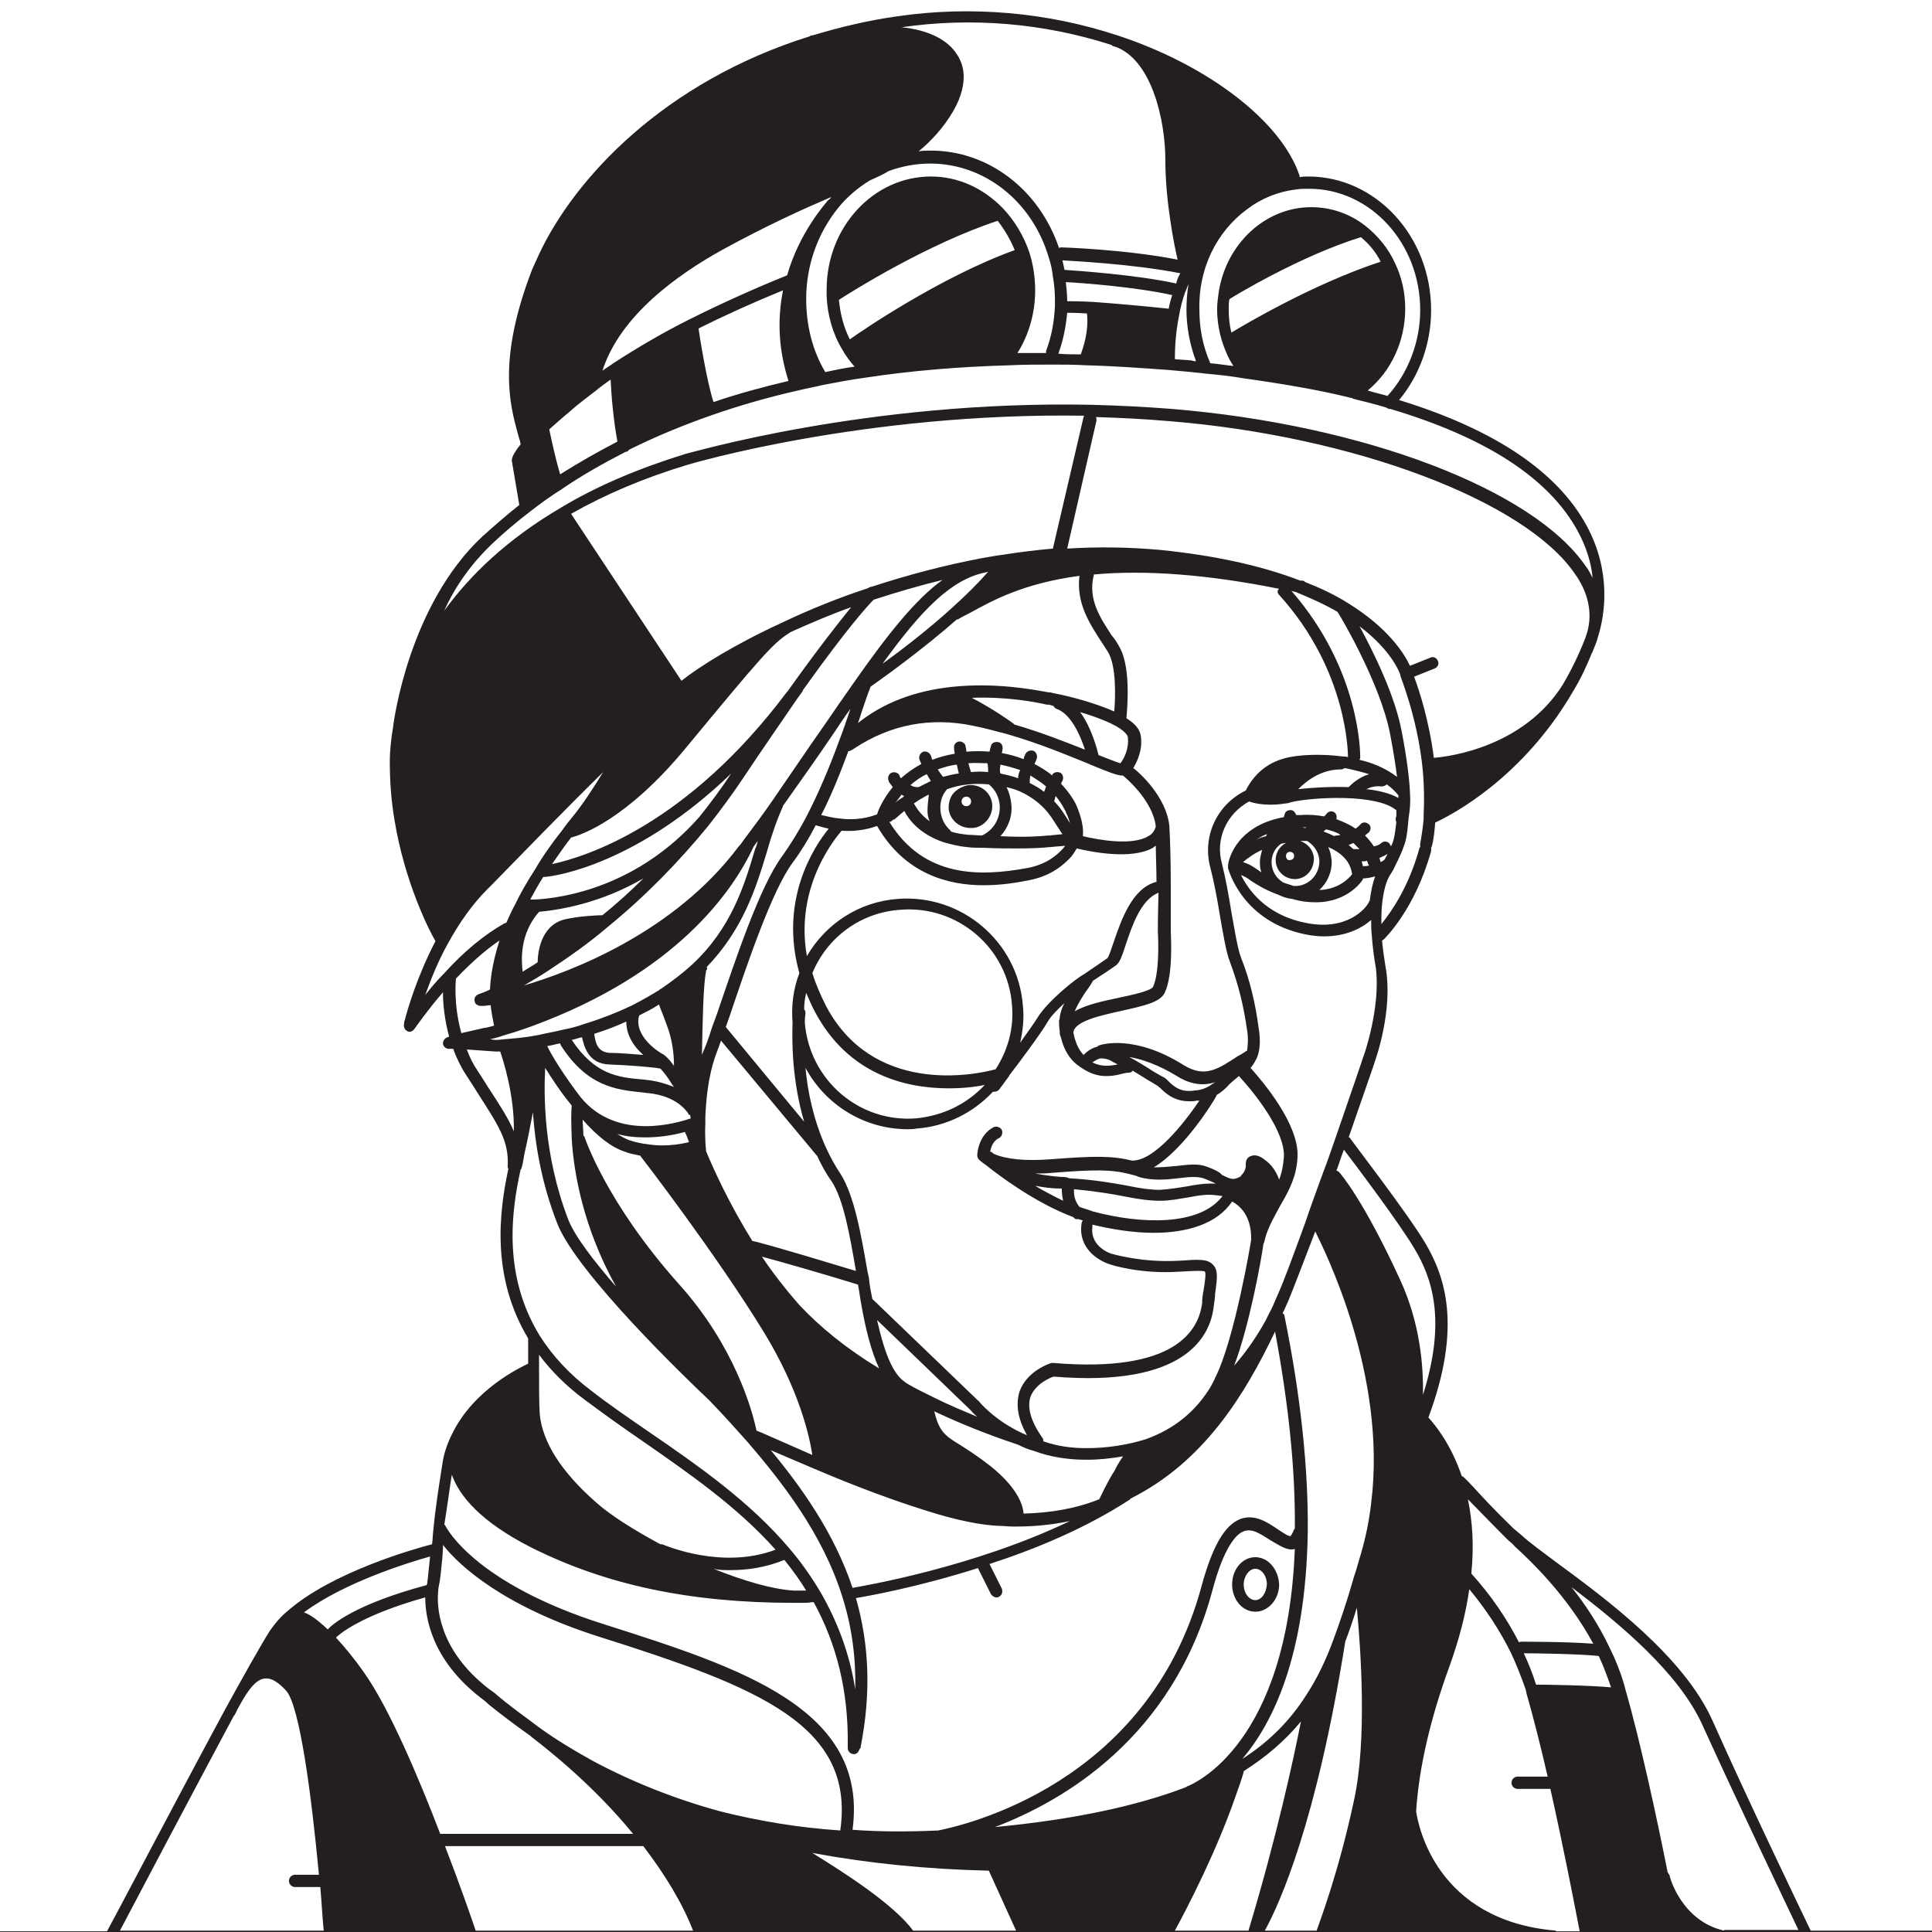 <?xml version="1.0" encoding="utf-8"?>
<!-- Generator: Adobe Illustrator 24.1.2, SVG Export Plug-In . SVG Version: 6.00 Build 0)  -->
<svg version="1.1" id="Layer_3" xmlns="http://www.w3.org/2000/svg" xmlns:xlink="http://www.w3.org/1999/xlink" x="0px" y="0px"
	 viewBox="0 0 283.5 283.5" style="enable-background:new 0 0 283.5 283.5;" xml:space="preserve">
<style type="text/css">
	.st0{fill:#231F20;}
</style>
<g>
	<path class="st0" d="M184.2,228.5c-1.9,0-3.4,1.8-3.4,4c0,2.2,1.5,4,3.4,4c1.9,0,3.5-1.8,3.5-4
		C187.6,230.3,186.1,228.5,184.2,228.5z M184.2,234.8c-0.9,0-1.7-1-1.7-2.3c0-1.2,0.8-2.3,1.7-2.3c0.9,0,1.7,1,1.7,2.3
		C185.8,233.8,185.1,234.8,184.2,234.8z"/>
	<path class="st0" d="M142.2,115.2c-0.8,0.1-1.6,0.5-2.2,1.1c-0.6,0.6-0.8,1.5-0.8,2.3c0.1,1.6,1.5,2.9,3.2,2.9c0.1,0,0.2,0,0.3,0
		c1.7-0.1,3-1.7,2.9-3.4C145.5,116.4,144,115.1,142.2,115.2z M141.8,118.3c-0.4,0-0.7-0.3-0.7-0.7c0-0.4,0.3-0.7,0.7-0.7
		s0.7,0.3,0.7,0.7C142.5,118,142.2,118.3,141.8,118.3z"/>
	<path class="st0" d="M284.7,283.3h-19c-1.3-2.7-9.1-18.9-14.4-30.8c-4.2-9.4-15.5-17.8-23-23.3c-2-1.5-3.8-2.8-5-3.9
		c-0.5-0.4-0.8-0.7-1.2-1c-3-2.9-4.9-5-6-6.2c-0.7-0.7-1.1-1.2-1.4-1.4c-0.1-0.1-0.2-0.1-0.2-0.1c-1.6-4.7-3.9-7.5-4.9-8.6
		c5-13.4,2.4-20.7-0.4-25.5c-2.6-4.4-10.8-15-11.1-15.5c0-0.1-0.1-0.1-0.2-0.1c2.1-6.1,3.8-10.9,3.8-11c0.1-0.3,2.8-7.7,1.6-14.1
		c-0.2-1.3-0.4-2.6-0.5-3.8c0.1,0,0.1-0.1,0.2-0.1c0.2-0.2,4.6-4.4,7-13c0-0.2,0-0.3,0-0.5c0-0.1,0.1-0.1,0.1-0.2
		c0.3-1.1,0.4-2.3,0.5-3.5c2.4-1.1,12.8-6.5,20.2-19.2c0,0,0,0,0,0c0,0,0,0,0,0c1.1-1.8,2-3.7,2.8-5.7c0.1-0.1,0.1-0.1,0.1-0.2
		c0.3-0.7,0.6-1.4,0.8-2.2c0,0,0,0,0,0c0,0,0,0,0,0c0,0,0,0,0,0c1-3.2,2-9.5-1.7-16.3c-4.3-7.9-13.5-14.1-27.5-18.4
		c3-3.6,4.7-8.3,4.7-13.2c0-10.8-8.1-19.6-18-19.6c-0.5,0-0.9,0-1.3,0.1c0-0.1,0-0.1,0-0.2c-2.6-7.9-13.3-16.2-26.7-20.6
		c-10.3-3.4-21.5-4.4-32.4-2.8c-4.3,0.6-8.4,1.6-12.4,2.8l-0.2,0c0,0-0.1,0-0.1,0.1c-21.5,6.7-34.6,20.9-39.8,32
		c-0.3,0.7-0.7,1.5-1,2.2c-5.1,13.2-3.3,19.8-2.1,24.2c0.1,0.4,0.2,0.7,0.3,1l0.1,0.5c-0.9,1.1-1.2,1.8-1.2,1.9
		c-0.1,0.2-0.1,0.4-0.1,0.5l1.1,6.5c-1.9,1.5-3.6,3-5.4,4.6C60,88.8,57.8,105.8,57.7,106.5c0,0,0,0,0,0.1c-0.3,1.7-0.5,3.5-0.5,5.2
		c0,2.8,0.2,5.7,0.7,8.6c1.5,9.1,5.1,16.2,6,17.7c-2.7,5.2-4.1,10-4.5,11.6c-0.1,0.2-0.1,0.4-0.1,0.5c0,0,0,0,0,0
		c-0.1,0.3,0,0.7,0.2,0.9c0.2,0.2,0.4,0.3,0.6,0.3c0.2,0,0.4-0.1,0.5-0.2c0,0,0,0,0,0c0,0,0.1,0,0.1-0.1c0,0,0.1-0.1,0.1-0.1
		c0,0,0,0,0,0c0,0,0,0,0,0c0.3-0.4,1.8-2.6,4.2-5.4c0,1.6,0.2,3.9,0.9,6.5l-0.2,0.1c-0.4,0.1-0.7,0.5-0.7,0.9c0,0.4,0.4,0.8,0.8,0.8
		l0.7,0c0.5,1.4,1.2,2.8,2,4c0.6,0.9,1.1,1.7,1.6,2.5c3,4.7,4.6,7,4.4,10.7c0,0.1,0,0.3,0.1,0.4c-1.4,6.5-2.5,15.9,2.9,24.9
		c0,0.1,0,0.1,0,0.2c0,0.1,0,0.6,0,1.2c0,0.6,0,1.4,0,2.3c-1,0.5-8,3.7-11.2,10.4c-0.7,1.4-1.2,2.9-1.4,4.4c-0.5,3.2-1,6.3-1.3,9.5
		c-0.1,0.8-0.1,1.5-0.2,2.2c-2.7,0.7-14.7,4.1-21.2,9.8c-1.1,0.9-1.9,1.9-2.6,2.9c-1.1,1.7-4.2,7.2-6.6,11.6
		c-6.8,12.6-16.4,30.9-17.3,32.5H-0.2c-0.6,0-1.1,0.5-1.1,1.1c0,0.6,0.5,1.1,1.1,1.1h284.9c0.6,0,1.1-0.5,1.1-1.1
		C285.8,283.8,285.3,283.3,284.7,283.3z M220.9,225.6c0.3,0.3,0.6,0.6,1,0.9c0,0,0,0.1,0.1,0.1c0.1,0.1,0.2,0.3,0.7,0.7
		c1.8,1.7,7.2,6.7,11.1,13.9c-3.7-0.3-10.2-0.3-10.5-0.3c-0.1,0-0.3,0-0.4,0.1c-1.8-3.5-4.1-6.9-7-10.1c0.4-3.9,0.2-7.5-0.5-10.9
		C216.6,221.2,218.3,223,220.9,225.6z M200,155.2c0,0.1-1.8,5.3-4,11.7c-0.6,1.7-1.2,3.5-1.9,5.3c-0.9,2.5-1.8,4.9-2.6,7.3
		c-1.8,4.9-3.1,8.5-4.1,10.7c-0.4,0.9-0.7,1.7-1.1,2.4c-0.2,0.4-0.4,0.8-0.6,1.2c-1.6,2.9-3.3,5.1-4.6,6.6c2.3-6.1,4-15.7,4.3-17.9
		c0-0.1,0.1-0.1,0.1-0.2c0.4-1.9,1.3-3.4,2.2-5.1l0.4-0.7c1.1-1.9,2.2-4,2.3-6.8c0.2-4.7-5-10.9-6.9-13c0.3-0.3,0.6-0.8,0.9-1.4
		c0.5-1.1,0.6-2.6,0.3-4.4c-0.5-3.8-1.3-7.1-2.6-10.4c-0.5-1.3-0.9-3.9-1.4-6.6c-0.4-2.6-0.9-5.2-1.4-7.2c-1-3.6,0.7-7.3,4-9.1
		c0.2,0.1,2.2,0.8,5.3,0.3c0.3,0,0.6-0.1,0.9-0.2c2.9-0.7,12.5-1.3,15.4,1.2c0,0.2,0,0.5,0,0.8c0,0.1-0.1,0.3-0.1,0.4
		c0,0.2,0,0.4,0.1,0.5c-0.1,0.8-0.2,1.8-0.4,2.6c-0.1,0.3-0.2,0.7-0.4,1c0-0.1-0.1-0.2-0.2-0.4c-0.3-0.4-0.9-0.4-1.2-0.1
		c-0.2,0.2-0.6,0.4-1.1,0.5c-0.4-0.6-0.8-1.1-1.3-1.6c0.2-0.2,0.4-0.3,0.6-0.5c0.3-0.4,0.3-0.9-0.1-1.2c-0.4-0.3-0.9-0.3-1.2,0.1
		c-0.2,0.2-0.4,0.4-0.7,0.6c-0.8-0.6-1.8-1-2.8-1.4c0.1-0.4,0-0.8-0.3-1c-0.4-0.3-1-0.1-1.2,0.3c-0.1,0.1-0.2,0.2-0.3,0.3
		c-1.1-0.2-2.2-0.3-3.4-0.2c-0.3,0-0.5,0-0.7,0c-0.1-0.3-0.3-0.6-0.6-0.7c-0.5-0.1-1,0.1-1.1,0.6c0,0.1-0.1,0.2-0.1,0.4
		c-6,1.1-7.7,4.9-8.1,6.5c-0.1,0.4-0.1,0.6-0.1,0.7c0,0,0,0,0,0c0,0,0,0,0,0c0,0,0,0.1,0,0.1c0,0.1,0,0.1,0,0.2
		c0.1,0.3,2.1,7.8,11.3,9.7c1,0.2,1.9,0.3,2.8,0.3c3.1,0,5.4-1.1,6.9-2.4c0,0.7,0,1.5,0.1,2.3c0.1,1.5,0.3,3.1,0.6,4.8
		C202.6,147.9,200.1,155.1,200,155.2z M161.5,94c0.4,0.6,0.8,1.2,1.1,1.7c1.2,2,1.1,6.5,0.9,8.7c-2.7-1.2-6.1-2.1-8-2.5
		c-0.5-0.1-1-0.2-1.4-0.3l-0.2,0c-2.2-0.4-7.9-1.5-14.3-0.8c-5.5,0.6-10.1,2.4-13.7,5.3c0.3-0.8,0.5-1.6,0.8-2.4
		c0.3-0.9,0.6-1.8,1-2.8c0,0,0-0.1,0-0.1c2.7-1.9,7.9-5.7,12.7-9.9c0.1,0,0.2,0,0.3-0.1c0.5-0.3,1.1-0.6,1.7-0.9
		c3.1-1.7,7.7-4.3,16-5.4C157.9,88.5,159.9,91.5,161.5,94z M187.7,87.3c10.1,11.1,10.1,23.4,10.1,23.8c-0.3-0.1-0.6-0.1-0.8-0.1
		c0,0,0,0,0,0c0,0,0,0,0,0c-3.1-0.4-6.5-0.3-8.6,0.3c-3.6,1-5.1,3.7-5.6,4.7c-4.3,2.1-6.4,6.8-5.2,11.3c0.5,1.9,1,4.5,1.4,7
		c0.5,2.8,0.9,5.4,1.5,6.9c1.2,3.2,2,6.4,2.5,10c0.2,1.2,0.1,2.2,0,3c0,0-0.1,0-0.1,0c-0.4,0.3-0.9,0.6-1.3,0.8
		c-2.9,1.9-4.8,3.2-7.9,1.3c-7.3-4.6-12.2-3-12.4-2.9c-0.1,0-0.2,0.1-0.3,0.2c-0.9,0.2-1.6,0.8-2,1.2c-0.9-0.9-1.3-2.3-1.5-3.3
		c0.2-1.7,4.1-2.5,7.2-3.2c3.1-0.7,5.5-1.2,6.2-2.6c1.3-2.7,0.9-8.4,0.9-9c0-0.4,0-3.3,0-6.5c0-4.1-0.1-7-0.2-8.8c0,0,0-0.1,0-0.1
		c0,0,0,0,0,0c-0.4-4.4-4.5-8-5.3-8.6c0.6-1,1.4-2.7,1.1-4.7c-0.1-0.9-0.8-1.8-2.1-2.6c0,0,0-0.1,0-0.1c0-0.3,0.8-7.1-1-10.3
		c-0.3-0.6-0.7-1.2-1.2-1.8c-1.6-2.5-3.5-5.2-2.6-8.8c0,0,0,0,0-0.1c7.6-0.7,16.7,0,27.2,2.1C187.4,86.6,187.4,87,187.7,87.3z
		 M202.7,115.4c0.3,0,0.6-0.1,0.8-0.3c0.7,0.5,1.2,1,1.7,1.6c0,0.1,0,0.3,0,0.4c-1.2-0.7-2.9-1.1-4.7-1.3
		C201.1,115.5,201.8,115.3,202.7,115.4z M197.9,115.5c-2.8-0.1-5.6,0.1-7.4,0.3c1.3-1.3,3.4-2.9,6.3-2.9c0,0,0,0,0,0
		c0.2,0,0.4-0.1,0.5-0.2c1,0.2,2.3,0.5,3.6,0.9C199.3,114.1,198.3,115.1,197.9,115.5z M199.5,111.5c0-0.1,0.1-0.2,0.1-0.3
		c0-0.5,0.1-12.8-10.1-24.5c0.2,0.1,0.5,0.1,0.7,0.2c2.2,0.9,4.2,1.8,6.1,2.9c0,0.1,0,0.1,0.1,0.2c0.1,0.1,6.2,10.3,7.6,17.8
		c0.5,2.6,0.8,4.6,1,6.2C203.3,112.7,201.3,111.9,199.5,111.5z M150.7,210.6c-0.2-0.1-0.5-0.2-0.7-0.3c-4.1-1.9-6.3-4.6-6.3-4.6
		c0,0,0-0.1-0.1-0.1l-15.6-15c0,0,0,0,0,0c-0.2-1-0.4-2-0.5-3.1l-0.2-0.9c-1-5.8-2-11.3-4-14.4c-0.8-1.2-1.5-2.5-2.1-3.8
		c-1.8-4-2.7-8.2-3-11.7c2.9,5.4,8.6,9,15,9c0.4,0,0.9,0,1.3-0.1c4.3-0.3,8.3-2.3,11.2-5.4c0.1,0,0.1,0,0.2,0c0.3,0,0.5-0.1,0.7-0.3
		c0,0,0.6-0.8,1.4-1.9c0,0,0.1-0.1,0.1-0.2c1.4-1.8,4.6-6.1,5.6-7.8c0.5-0.9,1.5-1.9,2.5-2.8c-0.4,0.7-0.6,1.4-0.7,2.1
		c0,0.1,0,0.3-0.1,0.4l0,0c0,0.3,0,0.9,0.1,1.6c0,0.3,0,0.5,0.1,0.7c0,0.1,0.1,0.2,0.1,0.3c0.4,1.7,1.2,3,2.3,3.9
		c1.7,1.3,3,1.7,4.3,1.7c0.8,0,1.5-0.1,2.2-0.3c0.4-0.1,0.8-0.2,1.2-0.2c0.2,0,0.4-0.1,0.5-0.3c0.8,0.5,1.5,0.9,2.1,1.3
		c0.7,0.4,1.2,0.7,1.5,0.9c0.1,0,0.2,0.2,0.4,0.3c0.7,0.7,2,2,4.3,2c0.4,0,0.7,0,1.1-0.1c0.1,0,0.2,0,0.4,0
		c-2.3,3.4-6.6,8.8-9.8,8.8c0,0-0.1,0-0.1,0c-2.9-0.7-5.4-0.7-11.8-0.2c-3.9,0.3-6.7,0-8.5-0.8c-0.1-0.1-0.1-0.1-0.1-0.1
		c-0.1-0.1-0.2-0.2-0.4-0.2c0.1-0.6,0.4-1.6,1.3-2c0.4-0.2,0.6-0.8,0.4-1.2c-0.2-0.4-0.8-0.6-1.2-0.4c-2.3,1.2-2.4,4-2.4,4.1
		c0,0.3,0.1,0.5,0.3,0.7c0,0,0.3,0.3,0.9,0.7c2,1.6,7.3,5.6,12.9,7.7c0.1,0.1,0.2,0.2,0.2,0.2c0.1,0.1,0.3,0.1,0.5,0.1
		c0,0,0.1,0,0.1,0c0.2,0.1,0.4,0.1,0.6,0.2c-0.1,0.1-0.2,0.3-0.2,0.5c-0.5,3.6,2.5,5.4,4.1,5.9c0.2,0.1,4.6,1.5,10.3,1.1l0.1,0
		c1.6-0.1,3.4-0.2,3.6,0c0.2,0.2,0,1.6-0.2,2.8c-0.1,0.5-0.2,1.1-0.2,1.8c-0.5,4-3.9,10.3-21.8,8.8c-0.1,0-0.2,0-0.3,0
		c-0.1,0-3.6,1.1-4.7,4.2C149,206.2,149.4,208.3,150.7,210.6z M103.5,164.8c0-0.3,0-0.6,0-0.9c0.1-2.4,0.4-5.9,1.5-9
		c0.2-0.6,0.5-1.3,0.8-2.2l14,16.8c0,0,0.1,0.1,0.1,0.1c0.6,1.3,1.3,2.6,2.1,3.7c1.8,2.7,2.7,8,3.6,13.2
		c-12.2-3.7-14.6-4.3-15.2-4.4c-3.3-5.3-5.6-10.3-6.8-13.2c0-0.1,0-0.1,0-0.2C103.6,168.8,103.4,167.2,103.5,164.8z M103.7,141.9
		c5.3-5.5,7.2-11.5,8.8-16.8c0.7-2.5,1.5-4.8,2.4-6.8c0-0.1,0-0.1,0.1-0.2c2.7-3.8,5.1-7.2,7.4-10.6c0.8-1.2,1.6-2.4,2.4-3.5
		c-0.5,1.4-0.9,2.7-1.4,4c-0.1,0.3-0.2,0.5-0.3,0.8c-1.5,4.1-3.1,7.8-4.7,10.9c-1.2,2.3-2.4,4.2-3.6,5.9c-3.3,4.4-6.9,15.3-9.6,23.2
		l-0.7,1.9c-0.5,1.6-0.9,2.7-1.3,3.6c-0.1,0.2-0.1,0.3-0.2,0.5c0.1-5,0.2-10.3,0.6-12.2l0-0.2C103.8,142.3,103.8,142.1,103.7,141.9z
		 M125.2,100.3c-1.4,2-2.8,4-4.3,6.2c-2.4,3.4-4.8,7-7.5,10.9c-1.3,1.9-2.8,3.9-4.3,5.9c-0.2,0.3-0.4,0.6-0.7,0.9
		c-9.5,12.7-24.7,18.4-31.5,20.4c1.2-0.7,2.4-1.4,3.6-2.2c2.9-1.9,5.9-4,8.7-6.4c5.4-4.4,10.4-9.5,14.8-14.9c1.8-2.3,3.5-4.6,5.1-7
		c2.8-4.2,5.5-8.1,7.9-11.6l0,0c0,0,0,0,0,0c0,0,0,0,0,0c0.3-0.4,0.5-0.7,0.8-1.1c0,0,0-0.1,0-0.1c6.7-9.4,9.7-12.6,10.4-13.3
		c3.4-1.1,6.8-2.1,10.1-2.9C134.4,87.9,130.3,93,125.2,100.3z M144.6,84c0.1,0,0.3-0.1,0.4-0.1c-1.4,1.6-3.2,3.4-5.2,5.2
		c-3.5,3.2-7.4,6.2-10.3,8.3C135.2,89.5,139.6,85,144.6,84z M159.2,110c-2.8-1.1-6.3-2.5-10.4-3.7c0-0.1-0.1-0.1-0.2-0.2
		c-0.1-0.1-2.9-2.1-6-3.7c5-0.2,9.3,0.6,11,1l0.2,0c0.2,0,0.5,0.1,0.8,0.2c0.1,0.2,0.2,0.3,0.4,0.4
		C157.1,104.7,158.5,107.8,159.2,110z M158.5,104.5c1.4,0.4,3.1,1,4.4,1.6c2.3,1.1,2.6,1.9,2.6,2.1c0.2,1.7-0.6,3.2-1.1,3.8
		c-0.7-0.2-1.9-0.7-3.2-1.2C161,110,160.2,106.8,158.5,104.5z M142.8,106.5c1.6,0.3,3.3,0.8,4.9,1.2c4.9,1.4,9.1,3.2,12.1,4.4
		l0.2,0.1c2.7,1.1,3.9,1.6,4.7,1.6c0,0,0,0,0,0c0,0,0,0,0.1,0c0,0,0,0.1,0.1,0.1c0,0,4.3,3.5,4.7,7.4c-0.2,0.6-0.5,1.1-1.1,1.4
		c-2.3,1.4-7.1,0.6-9.6,0c0.2-2-0.8-4.1-0.9-4.4c-0.1-0.3-0.8-1.7-2.3-3.3c0.1-0.3,0.2-0.4,0.2-0.4c0.2-0.4,0.1-1-0.3-1.2
		c-0.4-0.2-1-0.1-1.2,0.3c0,0,0,0,0,0.1c-0.8-0.7-1.7-1.2-2.6-1.7c0.2-0.4,0.3-0.7,0.3-0.7c0.2-0.4,0-1-0.4-1.2
		c-0.4-0.2-1,0-1.2,0.4c0,0-0.2,0.3-0.3,0.8c-1-0.4-2.1-0.7-3.2-0.9c0.1-0.3,0.1-0.5,0.1-0.5c0.1-0.5-0.1-1-0.6-1.1
		c-0.5-0.1-1,0.1-1.1,0.6c0,0-0.1,0.3-0.2,0.8c-1.1-0.1-2.2-0.1-3.4,0c0-0.4-0.1-0.7-0.1-0.7c0-0.5-0.5-0.8-0.9-0.8
		c-0.5,0-0.9,0.5-0.8,1c0,0,0,0.3,0.1,0.8c-1.2,0.2-2.3,0.5-3.3,0.9c-0.1-0.3-0.2-0.6-0.2-0.6c-0.2-0.5-0.7-0.7-1.1-0.6
		c-0.5,0.2-0.7,0.7-0.6,1.1c0,0,0.1,0.3,0.3,0.7c-1.1,0.6-2.1,1.3-3,2.1c-0.2-0.2-0.2-0.4-0.2-0.4c-0.2-0.4-0.7-0.6-1.2-0.4
		c-0.4,0.2-0.6,0.7-0.4,1.2c0,0.1,0.2,0.4,0.6,0.9c-1.4,1.7-2.1,3.3-2.3,4c-2.1,0.8-4.1,0.8-5.5,0.6c-1.2-0.1-2.1-0.4-2.7-0.5
		c1.4-2.7,2.7-5.9,4-9.4c0.1,0,0.1,0,0.2,0c0.2-0.1,0.4-0.2,0.7-0.4C130.7,106.3,136.6,105.2,142.8,106.5z M169.9,136.7
		c0.1,1.6,0.2,6.2-0.7,8.1c-0.3,0.6-3.1,1.2-5,1.6c-2.3,0.5-4.8,1-6.5,2c0.5-1.2,1.4-2.6,2-3.4c0.3-0.4,0.5-0.8,0.7-1.1
		c1.4-0.9,2.6-1.7,3.3-2.2c0.6-0.4,0.9-1.3,1.5-3.1c0.9-2.7,2.2-6.6,4.8-7.6C169.9,134.2,169.9,136.6,169.9,136.7
		C169.9,136.7,169.9,136.7,169.9,136.7z M163.4,138.3c-0.3,0.9-0.7,2.1-0.9,2.3c-0.7,0.5-1.9,1.3-3.5,2.4c0,0,0,0,0,0
		c-1,0.5-5.3,3.9-6.8,6.4c-0.5,0.8-1.5,2.2-2.5,3.6c0.4-1.8,0.6-3.6,0.4-5.4c-0.7-9.4-9-16.4-18.3-15.7c-5.7,0.4-10.6,3.6-13.4,8.4
		c-1.9-10.7,4.8-18,5.1-18.4c1.4,0.1,3.3,0,5.2-0.7c4.1,7.1,10.5,8.7,15.6,8.7c2.7,0,5-0.4,6.5-0.7c3.4-0.6,5.3-2.3,6.4-3.5
		c0.4-0.5,0.6-0.9,0.8-1.2c2.1,0.5,8,1.7,11.2-0.1c0.1-0.1,0.2-0.2,0.4-0.3c0,1.4,0.1,3.2,0.1,5.3
		C166.1,130.3,164.5,135.1,163.4,138.3z M118,148.1c0-0.8,0.1-1.6,0.3-2.4c0.4,0.9,0.8,1.9,1.3,2.8c4.9,9.2,13.3,11.2,19.6,11.2
		c2.1,0,3.9-0.2,5.3-0.5c-2.6,2.8-6.1,4.5-10,4.9c-8.4,0.7-15.7-5.6-16.4-14c0-0.9,0.1-1.4,0.1-1.4
		C118.2,148.4,118.1,148.2,118,148.1z M117.3,142.8c-0.9,2.3-1.2,4.8-1,7.3c-0.1,2.6-0.1,8.4,1.7,14.5l-11.5-13.9l0.5-1.4
		c2.5-7.4,6.2-18.5,9.3-22.7c1.2-1.6,2.3-3.4,3.4-5.5c0.4,0.1,1,0.3,1.9,0.5C119.4,124.3,114.3,132.1,117.3,142.8z M121.2,147.6
		c-0.8-1.6-1.5-3.2-2-4.8c2.2-5.3,7.1-8.9,12.9-9.3c8.4-0.7,15.8,5.6,16.4,14c0.3,3.4-0.6,6.6-2.4,9.4
		C142.5,157.9,128,160.5,121.2,147.6z M132.7,119c0.6,1.2,2.2,3.4,5.8,4.6c1.1,0.3,2.2,0.6,3.4,0.7c0.7,0.1,1.4,0.1,2,0.1l0.4,0
		c1.9,0.1,3.5,0.1,4.9,0.1c2.4,0,4-0.1,4.8-0.2l0.2,0c0.7-0.1,1.4-0.1,2.1-0.2c-0.1,0.1-0.2,0.3-0.3,0.4c-0.9,1-2.5,2.4-5.4,2.9
		c-6.7,1.2-15,1.5-20.1-6.8c0.2,0,0.4-0.1,0.5-0.3C131.2,120.4,131.7,119.8,132.7,119z M131.4,117.8c0.3-0.4,0.6-0.8,0.9-1.2
		c0.1,0.1,0.3,0.2,0.4,0.2c-0.1,0.1-0.2,0.1-0.2,0.2C132.1,117.2,131.7,117.5,131.4,117.8z M136.1,119c0,0.5,0.1,1,0.3,1.5
		c-1.4-1-2-2.1-2.3-2.6c0.3-0.2,0.6-0.4,0.9-0.6c0.4-0.2,0.8-0.5,1.3-0.7C136.2,117.4,136.1,118.2,136.1,119z M134.8,115.5
		c-0.1,0-0.1,0-0.2,0c-0.4,0-0.7-0.1-1-0.3c0.7-0.6,1.5-1.2,2.4-1.6c0.2,0.4,0.4,0.7,0.6,1C136,114.9,135.4,115.2,134.8,115.5z
		 M145,113.3c-0.8-0.1-1.6-0.1-2.5,0c-0.1-0.2-0.2-0.6-0.4-1.3c1-0.1,1.9,0,2.8,0C145,112.5,145,112.9,145,113.3z M145.1,115.1
		C145.1,115.1,145.2,115.1,145.1,115.1c1,0.8,1.5,1.9,1.6,3.1c0.1,1.9-0.9,3.6-2.6,4.4l0,0c-0.6,0-1.3-0.1-2-0.1
		c-0.9-0.1-1.8-0.2-2.6-0.5c0,0,0,0,0-0.1c-0.9-0.8-1.4-1.8-1.5-3c-0.1-1.1,0.2-2.2,0.9-3c0,0,0-0.1,0.1-0.1
		C140.9,115.1,143,114.9,145.1,115.1z M153.1,118.5c0.9,0.9,1.5,1.9,2,2.7c0.3,0.4,0.5,0.8,0.8,1.2c-0.6,0.1-1.3,0.1-1.8,0.2l-0.3,0
		c-1,0.1-3.3,0.3-7,0.1c1.1-1.2,1.8-2.9,1.6-4.7c-0.1-0.9-0.3-1.7-0.7-2.5c0.8,0.2,1.5,0.4,2.1,0.7
		C151.1,116.8,152.2,117.6,153.1,118.5z M151.1,114.9c0-0.3,0-0.7,0.1-1.1c0.8,0.5,1.6,1,2.3,1.6c-0.1,0.3-0.2,0.6-0.3,0.8
		C152.6,115.7,151.9,115.3,151.1,114.9z M154.7,117.6c0-0.1,0.1-0.4,0.2-0.8c1,1.2,1.4,2.2,1.5,2.3c0,0,0,0.1,0,0.1
		c0,0,0.4,0.7,0.6,1.6c-0.1-0.2-0.2-0.3-0.3-0.5C156.2,119.5,155.6,118.5,154.7,117.6z M149.4,114.2c-0.8-0.3-1.7-0.5-2.6-0.7
		c-0.1-0.3-0.1-0.7,0-1.3c1,0.2,2,0.5,2.9,0.8C149.5,113.4,149.4,113.8,149.4,114.2z M138.4,114c-0.2-0.2-0.4-0.5-0.8-1.1
		c0.9-0.3,1.8-0.6,2.8-0.7c0.1,0.5,0.2,0.9,0.3,1.3C139.9,113.6,139.1,113.8,138.4,114z M125.9,188.5c0.2,1,0.3,2,0.5,3
		c0.6,3.4,1.4,6.7,2.6,9.3c-4.8-2.9-8.7-6.1-11.7-9.3c-0.7-0.8-1.2-1.4-1.7-2c-1.3-1.6-2.6-3.3-3.8-5.1
		C114.8,185.2,121.4,187.1,125.9,188.5z M128.7,193.7l13.7,13.2c0.1,0.1,0.4,0.5,1,1c-1.9-0.8-4.1-1.7-6.3-2.8
		c-1.4-0.7-2.9-1.4-4.2-2.2c0,0-0.1-0.1-0.1-0.1C130.8,201.5,129.6,197.7,128.7,193.7z M160.3,155.9c0.3-0.2,0.7-0.5,1.2-0.6
		c0.5,0,1.1,0.1,1.6,0.4c0.3,0.2,0.6,0.3,0.9,0.5C162.9,156.4,161.7,156.6,160.3,155.9z M165.7,155.1c1.8,0.3,4.2,1.1,7,2.8
		c1.4,0.9,2.7,1.2,3.8,1.2c0.6,0,1.2-0.1,1.8-0.3c-0.3,0.2-0.6,0.4-0.9,0.6c-1.1,0.6-1.9,0.6-1.9,0.6c0,0-0.1,0-0.1,0
		c-2.1,0.4-3.2-0.6-4-1.4c-0.3-0.3-0.5-0.5-0.8-0.6c-0.2-0.1-0.7-0.4-1.4-0.8C168.3,156.6,167,155.8,165.7,155.1z M155.7,172.7
		c-1.4-0.1-2.7-0.3-3.8-0.5c0.8,0,1.6,0,2.5-0.1c6.3-0.5,8.7-0.5,11.4,0.2c0.4,0.1,0.9,0.2,1.3,0.4c2,0.6,4.1,0.4,5.8,0.2
		c1.5-0.2,2.7-0.3,3.7,0c0.7,0.3,1.3,0.5,1.8,0.8c-1.3-0.1-2.8,0.1-4.3,0.4c-1.2,0.2-2.5,0.4-3.9,0.5c-1.3,0-2.8-0.2-4.7-0.6
		c-2.2-0.4-5-0.9-8.6-1.1C156.5,172.7,156.1,172.7,155.7,172.7z M156,176.2c-1.4-0.7-2.8-1.4-4.1-2.2c1.1,0.2,2.3,0.4,3.6,0.4
		c0.1,0,0.2,0,0.3,0C155.8,175.1,155.9,175.7,156,176.2z M160.2,177.7C160.2,177.7,160.2,177.7,160.2,177.7
		c-0.6-0.2-1.2-0.4-1.8-0.6c-0.3-0.4-0.9-1.2-0.8-2.6c3.1,0.3,5.6,0.7,7.6,1.1c2,0.4,3.6,0.6,5.1,0.6c1.4,0,2.8-0.3,4.1-0.5
		c1.5-0.3,2.9-0.5,4.1-0.3c0.3,0,0.6,0.1,0.9,0.1c-3.4,4.5-12.1,4.1-18.9,2.3C160.3,177.8,160.3,177.7,160.2,177.7z M177.1,171.2
		c-1.3-0.5-2.8-0.3-4.5-0.1c-1.1,0.1-2.2,0.2-3.3,0.2c4.5-2.7,8.8-9.7,9.2-10.5c0,0,0,0,0-0.1c0.7-0.4,1.4-1,1.9-1.6
		c0.2-0.2,0.9-0.8,1.4-1.2c2.3,2.5,6.8,8.1,6.6,11.9c-0.1,1.2-0.3,2.3-0.7,3.3c-0.4-1.2-1.2-2.3-2.1-2.9c-0.6-0.5-1.4-0.9-2.2-0.5
		c-0.4,0.2-0.6,0.6-0.6,1.1c0.1,0.9-0.5,1.5-0.5,1.5c-0.1,0.1-0.1,0.1-0.2,0.2c0,0,0,0,0,0.1c-1.1,0.6-1.4,0.5-2.8-0.2
		C179,172,178.2,171.6,177.1,171.2z M147.2,81.4c-0.9,0.1-1.9,0.3-3.1,0.5c-5.3,1-10.7,2.4-16.2,4.2c-0.2,0-0.4,0.1-0.5,0.2
		c-4.3,1.4-8.5,3.1-12.5,5c-7.2,3.3-12.4,6.6-14.9,8.6L83.8,75.4c5.1-2.9,10.8-5.3,17.1-7.2c0.3-0.1,25.9-7.7,58.2-7.2
		c0,0.1-0.1,0.1-0.1,0.2l-4.5,19.3C152.2,80.7,149.7,81,147.2,81.4z M100.6,109.8c11-13.3,12.8-15.4,15.2-16.9c0,0,0,0,0.1-0.1
		c2.9-1.3,5.9-2.6,9-3.7c-1.8,2.2-4.8,6-9.3,12.3c0,0,0,0.1-0.1,0.1C100.9,121,86.1,125.7,81,126.8c0.9-1.3,1.8-2.6,2.8-3.9
		C85.4,122.5,92,120.2,100.6,109.8z M107.3,113.5c-1.4,2.1-3,4.3-4.7,6.4c0,0,0,0,0,0c-9,10.2-19.9,11.9-24.2,12.1
		c-0.2,0-0.4,0-0.6,0c0.6-1.1,1.2-2.2,1.9-3.3C81.8,128.6,93.7,126.6,107.3,113.5z M79.1,133.8c3.2-0.3,9.1-1.3,15.3-4.9
		c-1.9,1.9-3.9,3.7-6,5.4c-0.6,0-3.3,0.1-5.5,0.6c-3.7,0.9-4,5.2-4,6.3c-0.7,0.5-1.5,0.9-2.2,1.4C76.5,141,76.2,137.1,79.1,133.8z
		 M78,150.6c21.3-7.8,29.6-19.9,32.6-26.4c0.2-0.3,0.4-0.5,0.6-0.8c-0.1,0.4-0.2,0.8-0.4,1.2c-1.6,5.4-3.5,11.6-9.2,16.9
		c-1.4,1.3-3,2.5-4.6,3.6c0,0,0,0,0,0c-0.1,0-0.2,0.1-0.3,0.2c-1.3,0.8-2.7,1.6-4.1,2.3c-2.1,1-4.4,1.9-6.7,2.6
		c-1.1,0.4-2.2,0.7-3.3,0.9c-1.2,0.3-2.4,0.5-3.7,0.8c-2.1,0.4-3.8,0.5-4.9,0.6c-0.8,0.1-1.3,0.1-1.3,0.1l-0.8-0.1
		c0.4-0.1,1-0.2,1.8-0.5C74.7,151.7,76.1,151.3,78,150.6z M85.2,161C85.1,161,85.1,160.9,85.2,161c-2.3-3-4.2-6-4.9-7.5
		c0.7-0.1,1.3-0.3,1.9-0.4c0,0.1,0.1,0.2,0.1,0.3c3.9,6.1,8.2,6.5,11.9,6.9c0.3,0,0.6,0.1,0.9,0.1c4.2,0.4,5.7,2.7,5.9,3
		c0,0,0,0,0,0c0,0.1,0.1,0.2,0.2,0.2c0,0,0,0,0,0l0,0c0,0,0,0,0,0c0,0,0.1,0.1,0.1,0.1v0.1c0,0.1,0,0.2,0.1,0.3
		C99.6,164.7,90.6,167.6,85.2,161z M101.1,167.6c-0.5,0.1-3.1,0.8-6.1,0.3c-0.9-0.1-1.8-0.3-2.7-0.6c-0.5-0.2-1.1-0.5-1.7-0.9
		c1.4,0.4,2.8,0.5,4.1,0.5c2.3,0,4.4-0.4,5.8-0.8C100.7,166.5,100.9,167,101.1,167.6z M94.4,154.8c-1.5-0.1-3.3-0.3-4.9-0.3
		c-1.6-0.1-2.1-1.1-2.3-2.8c1.6-0.5,3.2-1.1,4.7-1.8C91.9,151.6,92.7,153.3,94.4,154.8z M93.8,149c1-0.5,2-1,2.9-1.6
		c0.2,0.6,0.6,1.5,1.1,2.9c0.9,2.3,1.1,4.5,1.1,6.1c-0.3-0.4-0.6-0.8-0.9-1.1c-0.3-0.3-0.6-0.6-0.9-0.7
		C94.5,153,93.2,150.8,93.8,149z M89.4,156.2c2.8,0.1,6.5,0.4,7.5,0.6c0.5,0.5,1.1,1.3,1.7,2.3c0.1,0.1,0.2,0.3,0.3,0.4
		c-1-0.4-2.2-0.8-3.7-1c-0.3,0-0.6-0.1-0.9-0.1c-3.6-0.3-7-0.7-10.4-5.8c0.5-0.1,1-0.3,1.5-0.4C85.7,153.5,86.3,156.1,89.4,156.2z
		 M80,156.7c1,1.6,2.3,3.6,3.8,5.4c0,0.1,0.1,0.1,0.1,0.2c-0.1,0.7-0.1,2.5,0,4.9c0.3,4.9,1.7,13,6.5,21.6c-3.2-3.7-6-7.3-7-9.8
		C79.7,169.4,79.8,160.5,80,156.7z M85.8,166.9c0-0.1-0.1-0.2-0.2-0.3c0-0.9-0.1-1.6-0.1-2.3c2.2,2.5,4.3,4.1,6.2,4.7
		c0.7,0.3,1.5,0.4,2.3,0.6c0,0.1,0,0.1,0.1,0.2c0.1,0.1,11.1,14.4,18,25.7c5.2,8.5,6.7,15.3,7.1,18c-4.6-2-7.9-3.5-8-3.5
		c-0.1,0-0.1,0-0.2-0.1c-0.6-2.9-3.2-12.4-11.4-21.5C88.9,176.4,85.8,166.9,85.8,166.9z M119.9,215.7c6.1,2.6,11.6,4.6,16.1,6
		c4.4,1.4,8,2.1,10.5,2.2c0.7,0,1.4,0.1,2.1,0.1c0.2,0,0.4,0,0.7,0c2.7,0,5.3-0.3,7.7-0.8c-14.2,6.8-30.2,9.5-31.9,9.8
		c-2.7-8.1-7.6-14.9-12-20.2C114.7,213.5,117.1,214.5,119.9,215.7z M150.2,222.1c-0.1-1.3-0.9-3.8-4.9-7c-1.8-1.4-3.2-2.3-4.3-3
		c-2.3-1.4-3.2-2-3.9-5c5.3,2.5,9.9,4.1,12.3,4.9c0,0,0,0,0,0c0.8,0.4,1.5,0.7,2.3,0.9c2.4,0.9,5,1.3,7.7,1.3c0,0,0.1,0,0.1,0
		c1.8,0,3.6-0.2,5.3-0.5c-0.5,0.7-0.9,1.4-1.1,1.8c-0.1,0.2-0.2,0.4-0.2,0.4c-0.3,0.4-1.1,1.8-2.2,4.1
		C157.8,221.4,154.1,222,150.2,222.1z M159.4,212.5c-2.2,0-4.3-0.3-6.3-1c0-0.2,0-0.4-0.2-0.6c-1.6-2.3-2.2-4.3-1.7-5.9
		c0.7-1.9,2.8-2.8,3.4-3c19.2,1.6,23-5.8,23.5-10.3c0.1-0.7,0.2-1.3,0.2-1.8c0.3-2.3,0.5-3.5-0.3-4.3c-0.8-0.9-2.1-0.8-5-0.6l-0.1,0
		c-5.4,0.3-9.6-1-9.7-1c-0.1,0-3.3-1-2.9-4c0-0.1,0-0.2,0-0.3c2.9,0.7,6,1.2,9,1.2c4.9,0,9.3-1.3,11.5-4.6c2.7,1.5,2.8,4.4,2.8,5.5
		c0,0,0,0.1,0,0.1c0,0.1-2.4,14.6-5.3,20.3c-0.2,0.5-0.4,0.8-0.6,1.2c-2.2,3.7-5.4,6.3-9.6,7.8C165.5,212,162.6,212.5,159.4,212.5z
		 M200.9,127c-0.3,0.1-0.6,0.1-0.9,0.1c-0.1-0.2-0.1-0.5-0.2-0.7c0.3,0,0.5,0,0.8-0.1C200.7,126.6,200.8,126.9,200.9,127z
		 M187.2,126.4c0.1,1.5,1.4,2.6,2.8,2.6c0.1,0,0.2,0,0.2,0c0.8-0.1,1.4-0.4,1.9-1c0.5-0.6,0.7-1.3,0.7-2.1c-0.1-1.2-0.9-2.1-2-2.5
		c0.3,0,0.7,0,1,0c1,0.6,1.7,1.6,1.8,2.8c0.1,1.9-1.3,3.6-3.2,3.8c-0.2,0-0.4,0-0.6,0c-0.5-0.2-1-0.3-1.5-0.5
		c-1-0.6-1.6-1.6-1.7-2.7c-0.1-1.2,0.4-2.3,1.4-3c0.2,0,0.4-0.1,0.7-0.1C187.7,124.2,187.1,125.3,187.2,126.4z M188.7,125.6
		c0-0.4,0.3-0.6,0.6-0.6c0.4,0,0.6,0.3,0.6,0.6c0,0.4-0.3,0.6-0.6,0.6C189,126.3,188.7,126,188.7,125.6z M191,121.4
		c0.2,0,0.5,0,0.7,0c-0.1,0-0.1,0.1-0.2,0.1c0,0-0.1,0-0.1,0C191.3,121.4,191.1,121.4,191,121.4z M195.4,126.2
		c-0.1-0.7-0.2-1.3-0.5-1.9c1,0.4,2.1,1.1,2.8,2.1c0.4,0.6,0.6,1.2,0.7,1.8c0,0,0,0.1,0,0.1c-0.4,0.5-1.9,2.2-4.8,2.3
		C194.8,129.5,195.5,127.9,195.4,126.2z M194.2,122c0.1-0.1,0.3-0.2,0.4-0.3c0.8,0.2,1.5,0.4,2.1,0.8c-0.3,0.1-0.5,0.1-0.6,0.1
		c-0.1,0-0.2,0-0.3,0.1C195,122.3,194.4,122.1,194.2,122z M197.9,124c0.2-0.1,0.5-0.2,0.7-0.3c0.3,0.3,0.6,0.6,0.9,0.9
		c-0.5,0-0.8,0-0.8,0c0,0-0.1,0-0.1,0C198.4,124.4,198.1,124.2,197.9,124z M184.9,127c0,0.4,0.1,0.7,0.2,1c-0.2-0.1-0.4-0.3-0.6-0.4
		c-0.7-0.5-1.2-0.8-2.1-1.1c0.6-0.5,1.5-1.2,2.8-1.8C185,125.5,184.8,126.2,184.9,127z M184.2,123.3c0.5-0.3,1.1-0.7,1.7-0.9
		c0,0.1-0.1,0.2-0.1,0.3C185.3,122.8,184.7,123,184.2,123.3z M201,132.1c0,0.1-0.1,0.1-0.1,0.2c-0.4,1-3.3,4.4-9.4,3.1
		c-5.9-1.2-8.4-5-9.4-7c0.5,0.2,0.9,0.4,1.4,0.8c0.8,0.5,1.9,1.3,4.1,2.1c0.6,0.3,1.2,0.5,1.9,0.6c0.1,0,0.1,0,0.1,0
		c1.3,0.4,2.4,0.5,3.5,0.5c4.8,0,6.9-3.3,6.9-3.4c0,0,0-0.1,0-0.1c0.4,0,1.1-0.1,1.8-0.3C201.4,129.6,201.2,130.7,201,132.1z
		 M202.4,125.9c0.5-0.2,0.9-0.4,1.2-0.6c-0.1,0.3-0.3,0.5-0.4,0.8c-0.2,0.2-0.4,0.3-0.6,0.4C202.5,126.3,202.5,126.1,202.4,125.9z
		 M208.9,119.8c0,0.1,0,0.2,0,0.4c-0.1,1.2-0.3,2.5-0.5,3.6c0,0.2,0,0.3,0,0.5c0,0-0.1,0.1-0.1,0.1c-1.6,5.9-4.3,9.6-5.6,11.2
		c0-1,0-2,0.1-2.9c0.2-1.9,0.6-3.5,1.3-4.5c0,0,0.3-0.4,0.6-1.1c0.4-0.8,1-2,1.4-3.2c0.4-1.2,0.5-2.8,0.6-3.9
		c0.2-1.2,0.3-2.3,0.2-3.7c-0.1-2-0.4-4.7-1.2-8.9c-1-5.4-4.2-11.8-6.2-15.5c4.9,3.7,6,7.1,6,7.2c0,0,0,0.1,0,0.1
		c0,0.1,2.4,5.9,3.2,13.1C209,115,209,117.5,208.9,119.8z M232.9,92.8C232.9,92.9,232.9,92.9,232.9,92.8c-0.1,0.3-0.2,0.6-0.3,0.9
		c-0.9,2.3-2,4.6-3.3,6.8c0,0,0,0,0,0v0c-5.7,9-16.3,10.5-18.9,10.7c-0.7-5.5-2.2-10.1-2.9-11.9l3-1.2c0.5-0.2,0.7-0.7,0.5-1.1
		c-0.2-0.5-0.7-0.7-1.1-0.5l-3,1.2c-0.8-1.7-3.1-5.5-9.1-9.2c-1.9-1.2-4-2.2-6.3-3.1c-0.1-0.1-0.2-0.2-0.4-0.2l-0.1,0
		c-0.1,0-0.1,0-0.2,0c-5.7-2.2-12.6-3.7-20.5-4.5c-4.4-0.4-9-0.5-13.7-0.2l4.3-18.8c0-0.2,0-0.4-0.1-0.5c3.6,0.1,7.3,0.3,10.8,0.6
		c27.1,2.2,52.2,11.7,59.5,22.4C233.1,87,233.7,90,232.9,92.8z M183,30.7c2.1-1.6,4.6-2.6,7.2-2.9c0.6-0.1,1.2-0.1,1.9-0.1
		c9,0,16.3,8,16.3,17.8c0,4.7-1.8,9.3-4.8,12.6c-1-0.3-2-0.5-2.9-0.8c3.4-2.8,5.5-7.2,5.5-12c0-2.4-0.5-4.6-1.5-6.7
		c-1-2.2-2.6-4.1-4.4-5.5c-2.3-1.8-5.1-2.7-7.9-2.7c-6.8,0-12.6,5.5-13.6,12.7c-0.1,0.7-0.2,1.5-0.2,2.3c0,1.7,0.3,3.4,0.8,4.9
		c0.4,1.2,0.9,2.4,1.6,3.4c-1.1-0.1-2.2-0.3-3.4-0.4c-1.1-2.5-1.6-5.1-1.6-7.8C175.8,39.5,178.5,34,183,30.7z M180.7,48.8
		c-0.3-1.1-0.4-2.3-0.4-3.5c0-0.5,0-0.9,0.1-1.4c0.6-0.4,10.3-6.3,19.3-9.1c1.2,1,2.2,2.2,2.9,3.6C192.8,41.6,182.5,47.7,180.7,48.8
		z M174.4,41.7c-0.2,1.2-0.3,2.5-0.3,3.7c0,2.6,0.5,5.2,1.4,7.6c-0.2,0-0.4,0-0.6-0.1c-0.8-0.1-1.6-0.1-2.5-0.2
		c0-2.2,0.2-4.3,0.6-6.3c0.2-1.2,0.5-2.4,0.9-3.5C174.1,42.5,174.2,42.1,174.4,41.7z M172.6,41.6C172.6,41.6,172.6,41.6,172.6,41.6
		c-5.9-1.3-14.9-1.9-16.4-2c-0.1-0.5-0.2-1-0.3-1.4c1.3,0.1,10.2,0.5,17.3,1.9C172.9,40.6,172.7,41.1,172.6,41.6z M156.6,44.2
		C156.6,44.1,156.6,44.1,156.6,44.2c0-1-0.1-1.9-0.2-2.8c2.2,0.1,10.2,0.7,15.6,1.9c-0.2,0.7-0.4,1.3-0.5,2c-3.7-0.4-8.3-0.8-11.2-1
		C158.4,44.2,157.3,44.2,156.6,44.2z M158.6,52c-1.1,0-2.2,0-3.3-0.1c0.7-1.9,1.1-3.9,1.3-6c0.5,0,1.4,0,2.9,0.1
		C159.8,48.7,158.9,51.1,158.6,52z M163.1,6.6c0.1,0.1,0.2,0.2,0.4,0.2c5.5,1.8,7.5,10.9,7.5,16.6c0,6.1,1.3,12.6,1.8,14.7
		c-7.6-1.5-16.9-1.8-17-1.8c-0.1,0-0.3,0-0.4,0.1c-2.9-8.6-10.4-14.3-18.8-14.3c-0.6,0-1.2,0-1.8,0.1c1-0.8,1.8-1.6,2.7-2.6
		c3.8-4.4,4.9-8.5,3-11.5c-1.4-2.3-4.3-3.7-8.2-4.1C142.6,2.5,153.2,3.4,163.1,6.6z M127.6,26.5c1.1-0.5,2-0.9,2.8-1.4
		c1.9-0.7,4-1.1,6.1-1.1c8,0,15,5.6,17.4,13.8c0.3,0.9,0.5,1.8,0.6,2.8c0.2,1.1,0.3,2.2,0.3,3.4c0,0.3,0,0.6,0,0.9
		c-0.1,2.3-0.5,4.5-1.3,6.6c0,0.1,0,0.2,0,0.3c-1.5,0-2.9,0-4.2,0c1.7-2.7,2.6-5.9,2.6-9.2c0-1.9-0.3-3.9-0.9-5.7
		c-0.8-2.3-2.1-4.5-3.8-6.3c-2.9-3-6.6-4.7-10.6-4.7c-8.4,0-15.3,7.4-15.3,16.6c0,0.3,0,0.6,0,0.9c0.1,2.8,0.9,5.6,2.3,7.9
		c0.5,0.9,1.1,1.7,1.8,2.5c-1.5,0.2-2.9,0.5-4.3,0.8c-1.9-3.2-2.8-6.9-2.8-10.7c0-5,1.7-9.7,4.7-13.4
		C124.2,29,125.8,27.6,127.6,26.5z M148.9,36.7c-10.8,3.9-22.4,11.8-24.2,13.1c-0.9-1.8-1.4-3.7-1.6-5.8c2-1.3,13-8.2,23.3-11.6
		C147.4,33.7,148.3,35.2,148.9,36.7z M106.1,36.6c6.6-3.6,11.7-5.9,15.9-7.7c-0.1,0.1-0.2,0.2-0.2,0.3c-0.1,0-0.1,0.1-0.2,0.1
		c0,0,0,0-0.1,0.1c-0.4,0.5-4.2,4.7-6,11c-5.2,2.1-10,4.3-14.4,6.5c-4,2-7.7,4.2-11.1,6.4c-0.5,0.4-1.1,0.7-1.6,1.1
		C91,46.3,99.4,40.3,106.1,36.6z M115.7,55.9c-3.8,0.9-7.5,1.9-11,3.1c-1-3.1-2-9.4-2.2-10.8c3.8-1.9,8-3.8,12.4-5.6
		C114,47.1,114.3,51.5,115.7,55.9z M83.6,60.4c1.2-1.1,2.6-2.1,4-3.2c0.6-0.5,1.3-1,2-1.5c0.1,2.2,0.4,5.9,1,9.1
		c-2.9,1.5-5.7,3.1-8.4,4.8c-0.7-2.3-1.4-5.6-1.6-6.6C81.5,62.2,82.5,61.3,83.6,60.4z M72.1,79.9c1.9-1.8,3.8-3.4,5.9-5
		c1.3-1,2.8-2.1,4.4-3.1c2.9-2,6.1-3.8,9.4-5.5c0.1,0,0.2,0,0.3-0.1c0.1,0,0.1-0.1,0.2-0.2c3.8-1.9,7.9-3.6,12.2-5.1
		c4-1.4,8.2-2.6,12.6-3.6c1.2-0.3,2.4-0.5,3.6-0.8c2.1-0.4,4.2-0.8,6.4-1.1c6.6-1,13.7-1.6,21.1-1.8c1.9-0.1,4-0.1,6.3-0.1
		c1.6,0,3.2,0,4.8,0.1c4.1,0.1,8.2,0.4,12.3,0.7c1.1,0.1,2.2,0.2,3.3,0.3c0.6,0.1,1.2,0.1,1.8,0.2c2.1,0.2,4,0.4,5.7,0.7
		c5.7,0.8,11.1,1.7,15.9,2.9c0.1,0,0.2,0,0.2,0.1c1.6,0.4,3.3,0.8,4.9,1.3c0.2,0.1,0.3,0.2,0.5,0.2c0,0,0,0,0.1,0
		c14.1,4.2,23.3,10.2,27.5,17.9c1.3,2.4,2,4.7,2.2,6.9c-0.3-0.6-0.6-1.2-1-1.7c-7.7-11.3-32.7-20.8-60.8-23.1
		c-3.8-0.3-7.8-0.5-11.7-0.6c-33-0.7-59.3,7.2-59.6,7.2c-6.8,2.1-13,4.7-18.3,7.9c-8,4.7-13.4,10-17.1,15.1
		C66.8,86,69.2,82.7,72.1,79.9z M65.2,142.8c-1.1,1.1-2,2.2-2.8,3.2c0.8-2.2,1.8-4.8,3.3-7.5c1.7-3.1,3.6-5.8,5.8-8l0.7-0.7
		c4.3-4.4,10.5-10.8,16.3-16.5c-1.4,2.3-3.1,4.9-4.6,6.7c-0.4,0.5-0.9,1.1-1.3,1.7c-1.6,2-3,4-4.1,5.9c-1.1,1.7-2.1,3.4-2.9,5.1
		c-0.5,0.9-0.9,1.8-1.3,2.7c-0.1,0-0.2,0.1-0.3,0.1C71,137.2,68,139.7,65.2,142.8z M66.9,143.6C66.9,143.6,66.9,143.6,66.9,143.6
		c2.1-2.2,4.2-4.1,6.4-5.6c-0.8,2.5-1.3,4.9-1.4,7.2c-0.6,0.3-1.1,0.5-1.7,0.7c-0.5,0.2-0.7,0.7-0.5,1.2c0.1,0.3,0.5,0.5,0.8,0.5
		c0.1,0,0.1,0,0.2,0c0.1,0,0.1,0,0.2,0c0,0,0,0,0.1,0c0.3,0,0.6-0.1,1-0.1c0.1,1,0.3,2,0.5,3c-0.6,0.2-0.9,0.2-1.1,0.3
		c-0.1,0-0.1,0-0.2,0l-3.5,0.8C66.5,147.3,66.9,143.7,66.9,143.6z M71.6,159.5c-0.5-0.8-1-1.6-1.6-2.5c-0.6-0.9-1.1-1.9-1.5-3
		l4.2,0.3l0,0c0,0,0.3,0,0.7,0c0.4,1.2,2.1,6.3,2,11.7C74.6,164.1,73.3,162.1,71.6,159.5z M76.4,171.6c0,0,0.1-0.1,0.1-0.1
		c0.2-0.6,0.3-1.3,0.4-1.9c0,0,0,0,0,0c0,0,0,0,0,0l0.1-0.5c0.4-1.7,0.8-3.8,1.2-5.9c0.3,4.5,1.2,10.3,3.6,16.4
		c2.9,7.3,19,22.8,22.3,25.9c2.3,2.4,4,4.3,5.6,6.1c4.9,5.7,11,13.4,13.9,22.7c1.4,4.4,2,8.9,1.9,13.6c-0.8-5.1-2.5-9.7-5-14.1
		c-1.3-2.2-2.8-4.4-4.6-6.5c-5.8-6.9-13.4-12.2-20.7-17.2c-2.9-2-5.7-3.9-8.4-6c-3.2-2.4-5.7-5.1-7.6-8.1
		C73.8,187.2,75,177.9,76.4,171.6z M107.2,230.4c2.5,0,5.2-0.4,7.9-1.5c1.2,1.5,2.3,3,3.2,4.5c-0.6,0-1.2,0-1.8,0
		c-3.2-0.2-7.3-1.4-11.8-3.2C105.5,230.4,106.3,230.4,107.2,230.4z M97.4,226.7c-0.2-0.1-0.3-0.1-0.5-0.1c-3.9-2.1-7.4-4.3-9.5-6.2
		c-5.1-4.5-7.8-8.8-8.2-12.9c-0.1-1.4-0.1-4.3-0.1-6.7c0-0.7,0-1.4,0-2c1.8,2.4,4,4.6,6.7,6.6c2.7,2,5.6,4.1,8.4,6
		c6.9,4.8,14,9.7,19.6,16C105.9,230.4,97.5,226.7,97.4,226.7z M66.3,216.4c1.1,3.1,4.2,6.9,11.7,10.7c11,5.5,23.3,8.1,38.5,8.1
		c0.4,0,0.8,0,1.2,0c0.5,0,0.9,0,1.4-0.1c0,0,0,0,0,0l0.3,0c3.4,6.2,5.1,13.1,5,21c0,0.1,0,0.3,0,0.4c0,0.5,0.4,0.9,0.9,0.9
		c0.4,0,0.7-0.3,0.8-0.7c0.1-0.1,0.2-0.2,0.2-0.4c1.5-7.7,1.3-14.8-0.7-21.8c1.8-0.3,9.1-1.6,17.9-4.4l1.9,3.8
		c0.2,0.3,0.5,0.5,0.8,0.5c0.1,0,0.3,0,0.4-0.1c0.4-0.2,0.6-0.7,0.4-1.2l-1.8-3.6c6.8-2.2,14.2-5.3,20.5-9.4
		c0.1-0.1,0.2-0.1,0.2-0.2c10.8-5.4,16.8-15.3,21.2-24.5c2,10.7,3,20.4,2.9,28.9c0,0,0,0.1-0.1,0.1c-0.3,0.8-0.5,0.9-0.5,1
		c-0.3,0.1-1.3-0.6-1.9-1c-1.5-1-3.4-2.3-5.5-1.5c-2.3,0.9-4.1,4-5.7,9.9c-7.9,29.2-35.2,35.1-38.6,35.8c-4.4,0.2-8.6,0.2-12.6-0.1
		c2.4-17.8-16.5-23.8-36.6-30.2c-9.5-3-15.2-6.6-18.3-9.1c-3.7-3-4.7-5.1-4.8-5.2c0-0.1-0.1-0.2-0.2-0.3
		C65.6,221.3,65.9,218.9,66.3,216.4z M190,227.3c-1.1,28.7-14.8,34.4-15.7,34.8c-0.1,0-0.1,0-0.2,0.1c-0.1,0-0.1,0.1-0.2,0.1
		c-7.1,2.7-16.3,4.7-27.9,5.8c10-3.8,26.1-13.1,31.9-34.7c1.7-6.4,3.5-8.3,4.6-8.7c1.3-0.5,2.6,0.5,3.9,1.3
		C187.8,226.8,188.9,227.6,190,227.3z M17.6,283.3c2.1-4,10.6-20.1,16.7-31.5c0,0,0.1-0.1,0.1-0.1c0.1-0.2,0.3-0.5,0.4-0.8
		c1-1.8,2.4-4.5,4.1-4.6c0.9-0.1,1.9,0.5,3.1,1.8c2,2.3,3.7,15.3,4.8,27h-3.5c-0.5,0-0.9,0.4-0.9,0.9c0,0.5,0.4,0.9,0.9,0.9H47
		c0.2,2.2,0.3,4.4,0.5,6.4H17.6z M44.6,236.6c5.9-4.4,15.3-7.3,18.5-8.2l0,0.1c-0.2,1.8-0.3,3.1-0.4,3.7c0,0.1,0,0.2-0.1,0.4
		c-10.5,2.8-13.9,5.8-14.5,6.5C46.6,237.7,45.5,236.9,44.6,236.6z M53.4,245.4c-1.4-2-2.8-3.7-4.1-5.1c0.2-0.2,3.1-3.1,13.1-5.9
		c0,2.9,0.9,9.1,8.1,14.7c0.4,0.3,0.8,0.6,1.2,1c1.6,1.3,3.7,2.9,6.1,4.6c0,0,0.1,0,0.1,0.1c2.6,2,9.2,7.2,15,14.3H64.6
		C61.5,261,57.1,250.6,53.4,245.4z M69.8,283.3c-0.6-1.8-2.3-6.7-4.5-12.4h29.1c3.2,4.2,5.7,8.3,7.3,12.4H69.8z M87,258.4
		c-2.7-1.5-5.4-3.1-8-5c0,0,0,0,0,0c-0.8-0.6-1.2-0.9-1.2-0.9c0,0,0,0,0,0c-1.9-1.4-3.5-2.6-4.8-3.7c-0.4-0.4-0.9-0.7-1.3-1
		c-7.6-5.9-7.6-12.4-7.4-14.3c0-0.4,0.1-0.7,0.1-0.8c0.2-0.8,0.3-2.1,0.5-4l0.1-1.5c0-0.2,0-0.3,0-0.5c2.5,3.2,9.1,9.1,23,13.5
		c23.4,7.4,37.5,13,35.3,28.4c-6.1-0.4-12-1.4-17.6-2.8C99.1,264,92.8,261.5,87,258.4z M134,283.3c-2.9-3.9-10.1-8.5-14.8-11.4
		c8.1,1.5,16.8,2.4,25.9,2.6l4,8.8H134z M172.4,283.3c1.8-3.3,6.1-11.6,8.9-19.7c0.5-1.4,0.9-2.5,1.2-3.6c0,0,0-0.1,0-0.1
		c3.3-2.1,6.1-4.5,8.4-7.3c-1.1,5.6-3.6,17.1-7.7,30.7H172.4z M198.7,264.1c-2.3,10.8-5.1,18-5.5,19.2h-7.6c2.2-4,7.6-16,11.8-42.4
		c0.6-1.6,1.2-3.3,1.7-5C199.7,242.2,200.6,255.4,198.7,264.1z M201.2,220.6c-0.3,2.6-0.8,5-1.5,7.4l-0.5,1.7
		c-0.2,0.8-0.5,1.5-0.7,2.3c-0.8,2.8-1.8,5.8-2.8,8.5c-1.2,3.3-2.5,5.9-4,8.2c-2.4,3.8-5.5,6.9-9.4,9.4c4.5-5.3,9.3-15.1,9.6-33.2
		c0.1-9.2-1-19.9-3.4-31.7c0-0.2-0.1-0.4-0.3-0.5c0.3-0.5,0.5-1.1,0.8-1.7c0.9-2.2,2.2-5.6,4-10.3
		C194.2,183.2,203.6,201.6,201.2,220.6z M196.5,172c-0.1-0.1-0.2-0.2-0.4-0.2c0.4-1,0.7-2.1,1.1-3.1c1.9,2.5,8.3,11,10.4,14.6
		c2.5,4.2,4.7,10.4,1.2,21.4c0.1-4.5-0.5-10.7-3.3-16.8C200.1,176.1,196.7,172.2,196.5,172z M228.3,283.3
		c-17.6-1.5-20.2-15.5-20.5-17.5c0.4-6.2,2-13.4,4.9-21.3c1.4-3.9,2.4-7.7,2.9-11.3c2.5,3,4.5,6.1,6.1,9.3c0.8,1.7,1.5,3.5,2.1,5.2
		l0.1,0.3c0,0.2,0.1,0.3,0.1,0.5c1,3.5,2.1,7.8,3.1,12.2h-4.4c-0.5,0-0.9,0.4-0.9,0.9c0,0.5,0.4,0.9,0.9,0.9h4.8
		c2,8.9,3.7,17.8,4.3,20.9H228.3z M225.4,247.2c-0.5-1.6-1.1-3.1-1.8-4.6c1.7,0,8.3,0.1,11,0.4c0.7,1.5,1.3,3.1,1.8,4.6
		C233.2,247.3,226.7,247.2,225.4,247.2z M253,283.3c-6.2-1.4-8-7.8-8-8.1c-0.1-0.2-0.2-0.3-0.3-0.5c-1.6-8.1-4-19.1-6.1-26.5
		c-0.1-0.2-0.1-0.5-0.2-0.7l-0.1-0.4c-0.5-1.7-1.2-3.5-2.1-5.3c0,0,0,0,0,0c0,0,0,0,0,0c-1.6-3.4-3.6-6.4-5.6-8.9
		c7,5.3,15.7,12.5,19.2,20.2c5,11,12.1,25.9,14.1,30.1H253z"/>
</g>
</svg>
